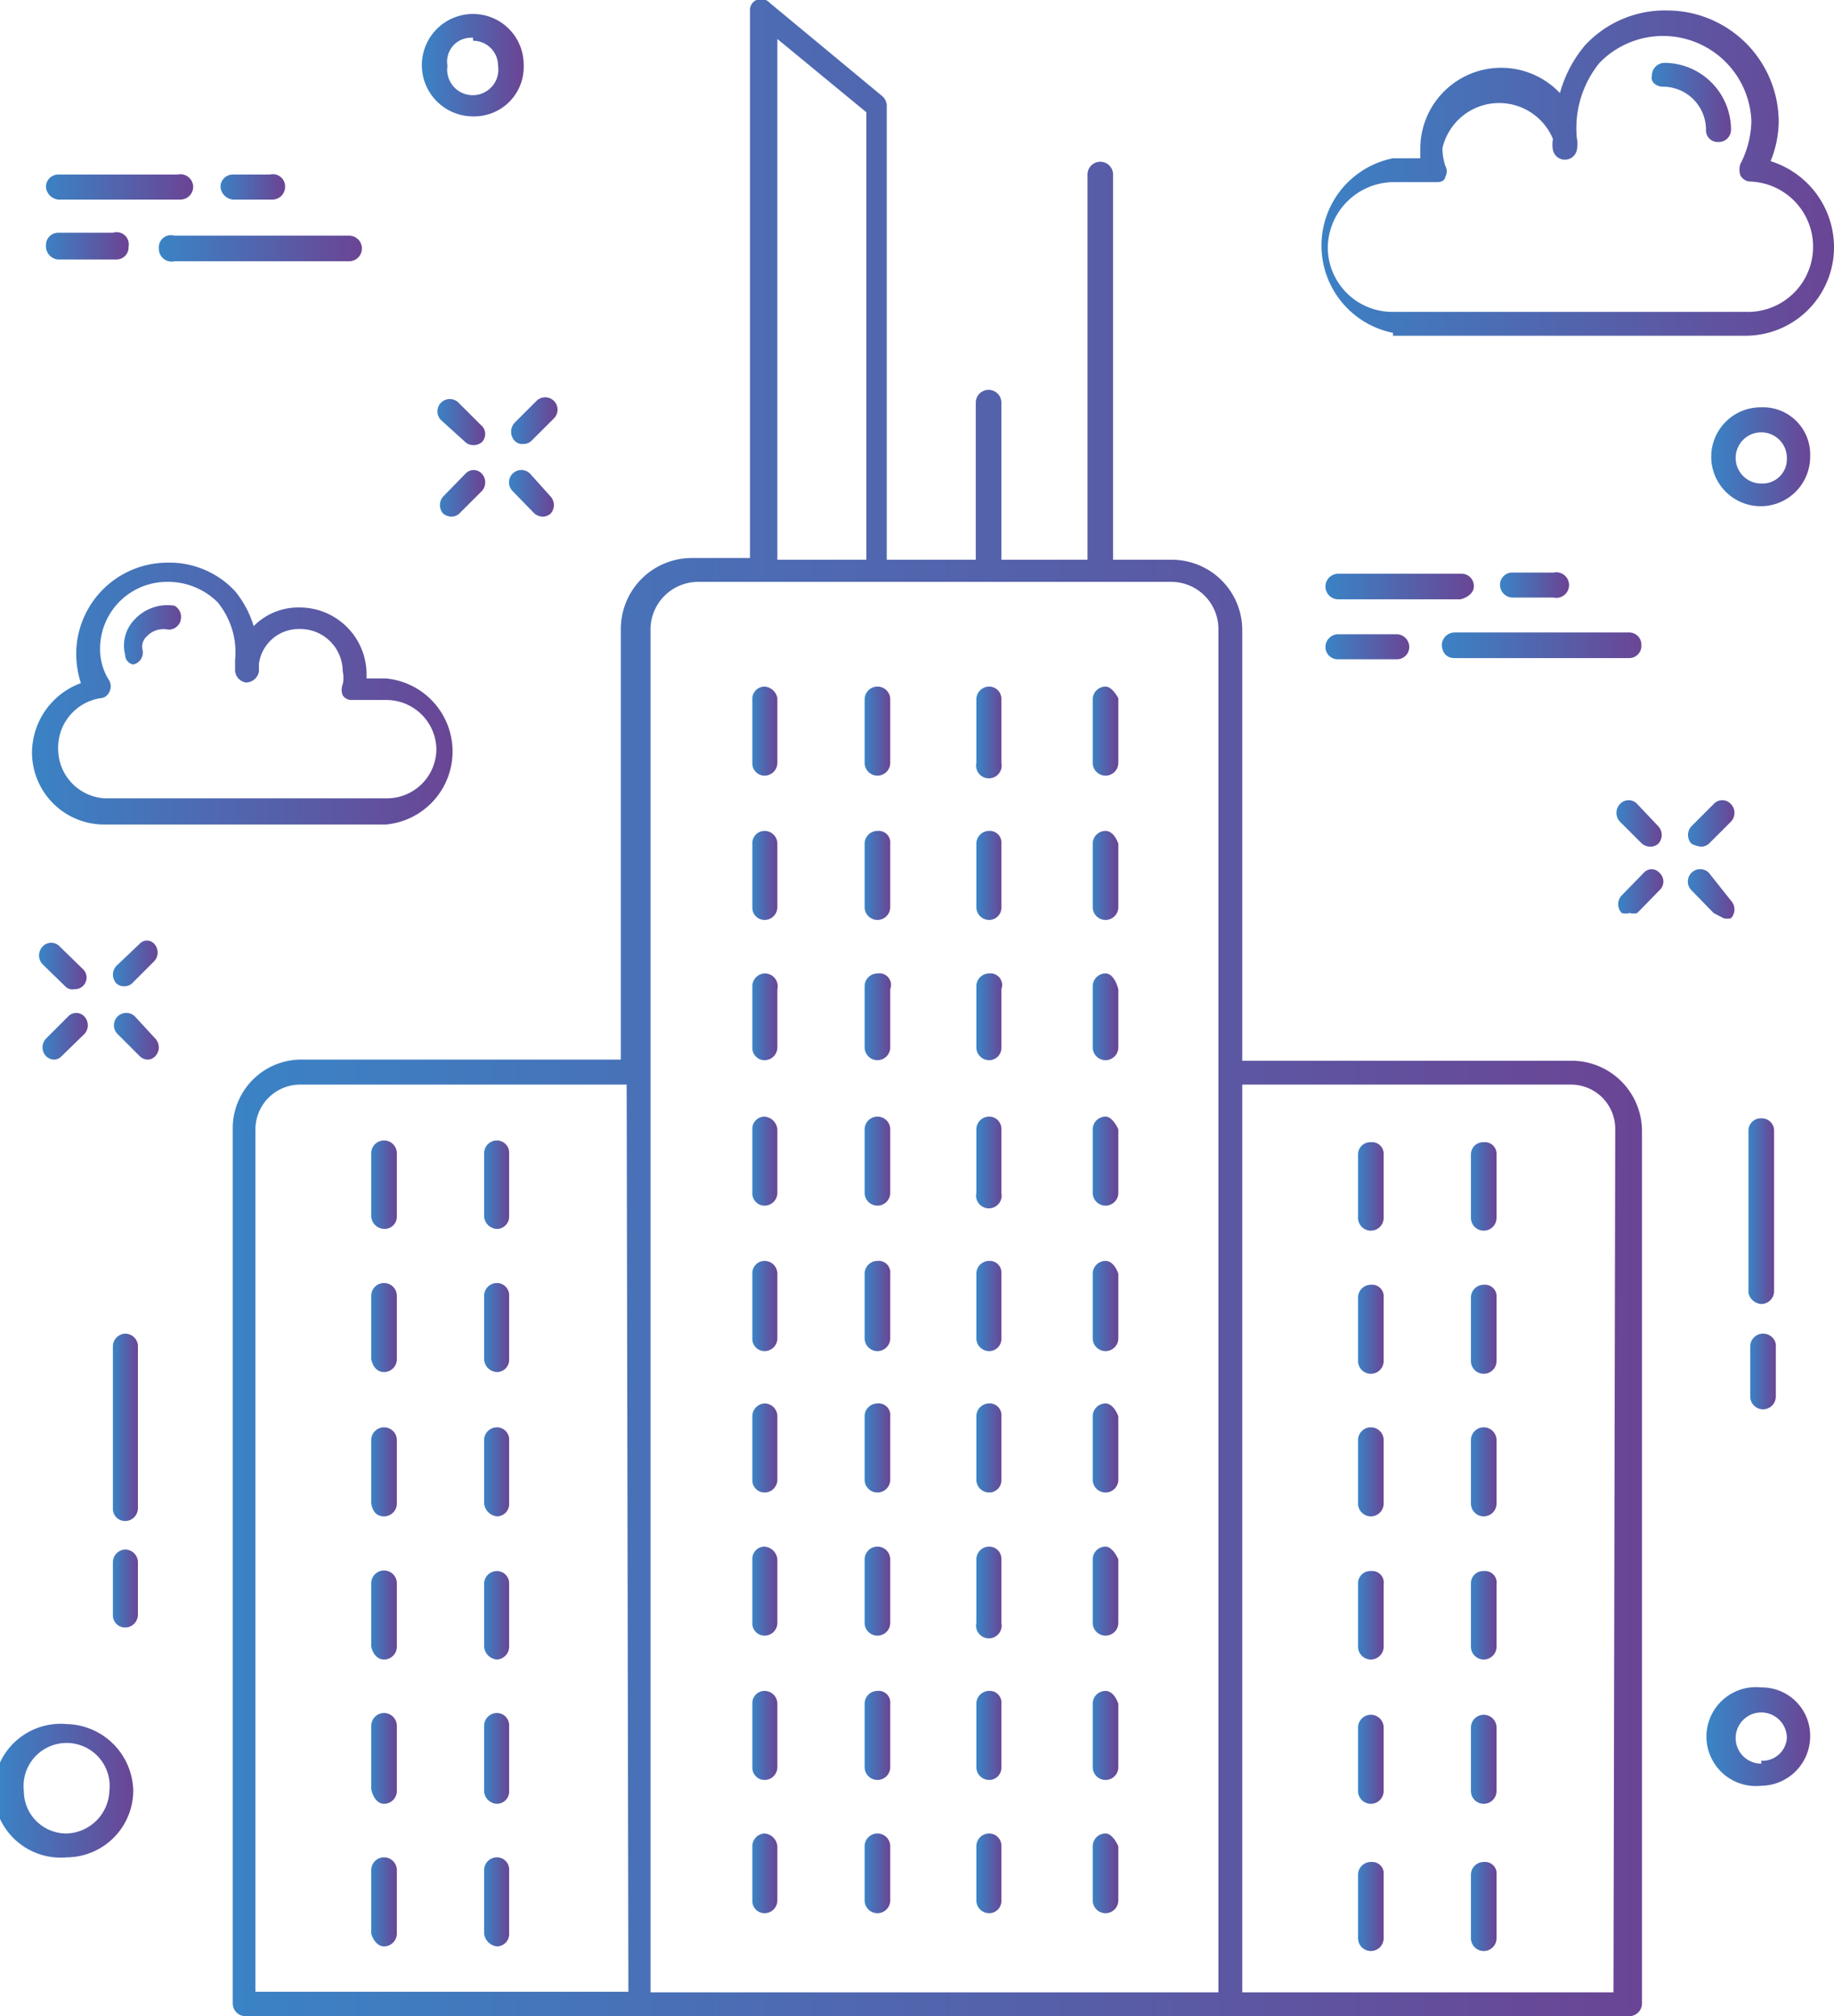 <svg xmlns="http://www.w3.org/2000/svg" xmlns:xlink="http://www.w3.org/1999/xlink" viewBox="0 0 31.52 34.65">
  <defs>
    <style>
      .cls-1 {
        fill: url(#Dégradé_sans_nom_10);
      }

      .cls-2 {
        fill: url(#Dégradé_sans_nom_10-2);
      }

      .cls-3 {
        fill: url(#Dégradé_sans_nom_10-3);
      }

      .cls-4 {
        fill: url(#Dégradé_sans_nom_10-4);
      }

      .cls-5 {
        fill: url(#Dégradé_sans_nom_10-5);
      }

      .cls-6 {
        fill: url(#Dégradé_sans_nom_10-6);
      }

      .cls-7 {
        fill: url(#Dégradé_sans_nom_10-7);
      }

      .cls-8 {
        fill: url(#Dégradé_sans_nom_10-8);
      }

      .cls-9 {
        fill: url(#Dégradé_sans_nom_10-9);
      }

      .cls-10 {
        fill: url(#Dégradé_sans_nom_10-10);
      }

      .cls-11 {
        fill: url(#Dégradé_sans_nom_10-11);
      }

      .cls-12 {
        fill: url(#Dégradé_sans_nom_10-12);
      }

      .cls-13 {
        fill: url(#Dégradé_sans_nom_10-13);
      }

      .cls-14 {
        fill: url(#Dégradé_sans_nom_10-14);
      }

      .cls-15 {
        fill: url(#Dégradé_sans_nom_10-15);
      }

      .cls-16 {
        fill: url(#Dégradé_sans_nom_10-16);
      }

      .cls-17 {
        fill: url(#Dégradé_sans_nom_10-17);
      }

      .cls-18 {
        fill: url(#Dégradé_sans_nom_10-18);
      }

      .cls-19 {
        fill: url(#Dégradé_sans_nom_10-19);
      }

      .cls-20 {
        fill: url(#Dégradé_sans_nom_10-20);
      }

      .cls-21 {
        fill: url(#Dégradé_sans_nom_10-21);
      }

      .cls-22 {
        fill: url(#Dégradé_sans_nom_10-22);
      }

      .cls-23 {
        fill: url(#Dégradé_sans_nom_10-23);
      }

      .cls-24 {
        fill: url(#Dégradé_sans_nom_10-24);
      }

      .cls-25 {
        fill: url(#Dégradé_sans_nom_10-25);
      }

      .cls-26 {
        fill: url(#Dégradé_sans_nom_10-26);
      }

      .cls-27 {
        fill: url(#Dégradé_sans_nom_10-27);
      }

      .cls-28 {
        fill: url(#Dégradé_sans_nom_10-28);
      }

      .cls-29 {
        fill: url(#Dégradé_sans_nom_10-29);
      }

      .cls-30 {
        fill: url(#Dégradé_sans_nom_10-30);
      }

      .cls-31 {
        fill: url(#Dégradé_sans_nom_10-31);
      }

      .cls-32 {
        fill: url(#Dégradé_sans_nom_10-32);
      }

      .cls-33 {
        fill: url(#Dégradé_sans_nom_10-33);
      }

      .cls-34 {
        fill: url(#Dégradé_sans_nom_10-34);
      }

      .cls-35 {
        fill: url(#Dégradé_sans_nom_10-35);
      }

      .cls-36 {
        fill: url(#Dégradé_sans_nom_10-36);
      }

      .cls-37 {
        fill: url(#Dégradé_sans_nom_10-37);
      }

      .cls-38 {
        fill: url(#Dégradé_sans_nom_10-38);
      }

      .cls-39 {
        fill: url(#Dégradé_sans_nom_10-39);
      }

      .cls-40 {
        fill: url(#Dégradé_sans_nom_10-40);
      }

      .cls-41 {
        fill: url(#Dégradé_sans_nom_10-41);
      }

      .cls-42 {
        fill: url(#Dégradé_sans_nom_10-42);
      }

      .cls-43 {
        fill: url(#Dégradé_sans_nom_10-43);
      }

      .cls-44 {
        fill: url(#Dégradé_sans_nom_10-44);
      }

      .cls-45 {
        fill: url(#Dégradé_sans_nom_10-45);
      }

      .cls-46 {
        fill: url(#Dégradé_sans_nom_10-46);
      }

      .cls-47 {
        fill: url(#Dégradé_sans_nom_10-47);
      }

      .cls-48 {
        fill: url(#Dégradé_sans_nom_10-48);
      }

      .cls-49 {
        fill: url(#Dégradé_sans_nom_10-49);
      }

      .cls-50 {
        fill: url(#Dégradé_sans_nom_10-50);
      }

      .cls-51 {
        fill: url(#Dégradé_sans_nom_10-51);
      }

      .cls-52 {
        fill: url(#Dégradé_sans_nom_10-52);
      }

      .cls-53 {
        fill: url(#Dégradé_sans_nom_10-53);
      }

      .cls-54 {
        fill: url(#Dégradé_sans_nom_10-54);
      }

      .cls-55 {
        fill: url(#Dégradé_sans_nom_10-55);
      }

      .cls-56 {
        fill: url(#Dégradé_sans_nom_10-56);
      }

      .cls-57 {
        fill: url(#Dégradé_sans_nom_10-57);
      }

      .cls-58 {
        fill: url(#Dégradé_sans_nom_10-58);
      }

      .cls-59 {
        fill: url(#Dégradé_sans_nom_10-59);
      }

      .cls-60 {
        fill: url(#Dégradé_sans_nom_10-60);
      }

      .cls-61 {
        fill: url(#Dégradé_sans_nom_10-61);
      }

      .cls-62 {
        fill: url(#Dégradé_sans_nom_10-62);
      }

      .cls-63 {
        fill: url(#Dégradé_sans_nom_10-63);
      }

      .cls-64 {
        fill: url(#Dégradé_sans_nom_10-64);
      }

      .cls-65 {
        fill: url(#Dégradé_sans_nom_10-65);
      }

      .cls-66 {
        fill: url(#Dégradé_sans_nom_10-66);
      }

      .cls-67 {
        fill: url(#Dégradé_sans_nom_10-67);
      }

      .cls-68 {
        fill: url(#Dégradé_sans_nom_10-68);
      }

      .cls-69 {
        fill: url(#Dégradé_sans_nom_10-69);
      }

      .cls-70 {
        fill: url(#Dégradé_sans_nom_10-70);
      }

      .cls-71 {
        fill: url(#Dégradé_sans_nom_10-71);
      }

      .cls-72 {
        fill: url(#Dégradé_sans_nom_10-72);
      }

      .cls-73 {
        fill: url(#Dégradé_sans_nom_10-73);
      }

      .cls-74 {
        fill: url(#Dégradé_sans_nom_10-74);
      }

      .cls-75 {
        fill: url(#Dégradé_sans_nom_10-75);
      }

      .cls-76 {
        fill: url(#Dégradé_sans_nom_10-76);
      }

      .cls-77 {
        fill: url(#Dégradé_sans_nom_10-77);
      }

      .cls-78 {
        fill: url(#Dégradé_sans_nom_10-78);
      }

      .cls-79 {
        fill: url(#Dégradé_sans_nom_10-79);
      }

      .cls-80 {
        fill: url(#Dégradé_sans_nom_10-80);
      }

      .cls-81 {
        fill: url(#Dégradé_sans_nom_10-81);
      }

      .cls-82 {
        fill: url(#Dégradé_sans_nom_10-82);
      }

      .cls-83 {
        fill: url(#Dégradé_sans_nom_10-83);
      }

      .cls-84 {
        fill: url(#Dégradé_sans_nom_10-84);
      }

      .cls-85 {
        fill: url(#Dégradé_sans_nom_10-85);
      }

      .cls-86 {
        fill: url(#Dégradé_sans_nom_10-86);
      }

      .cls-87 {
        fill: url(#Dégradé_sans_nom_10-87);
      }

      .cls-88 {
        fill: url(#Dégradé_sans_nom_10-88);
      }

      .cls-89 {
        fill: url(#Dégradé_sans_nom_10-89);
      }

      .cls-90 {
        fill: url(#Dégradé_sans_nom_10-90);
      }

      .cls-91 {
        fill: url(#Dégradé_sans_nom_10-91);
      }

      .cls-92 {
        fill: url(#Dégradé_sans_nom_10-92);
      }

      .cls-93 {
        fill: url(#Dégradé_sans_nom_10-93);
      }
    </style>
    <linearGradient id="Dégradé_sans_nom_10" data-name="Dégradé sans nom 10" x1="30.05" y1="20.81" x2="30.49" y2="20.81" gradientUnits="userSpaceOnUse">
      <stop offset="0" stop-color="#3a83c5"/>
      <stop offset="1" stop-color="#6a4595"/>
    </linearGradient>
    <linearGradient id="Dégradé_sans_nom_10-2" x1="30.08" y1="23.59" x2="30.52" y2="23.59" xlink:href="#Dégradé_sans_nom_10"/>
    <linearGradient id="Dégradé_sans_nom_10-3" x1="1.94" y1="24.53" x2="2.37" y2="24.53" xlink:href="#Dégradé_sans_nom_10"/>
    <linearGradient id="Dégradé_sans_nom_10-4" x1="1.94" y1="27.3" x2="2.37" y2="27.3" xlink:href="#Dégradé_sans_nom_10"/>
    <linearGradient id="Dégradé_sans_nom_10-5" x1="7.52" y1="7.25" x2="8.32" y2="7.25" xlink:href="#Dégradé_sans_nom_10"/>
    <linearGradient id="Dégradé_sans_nom_10-6" x1="8.75" y1="8.48" x2="9.52" y2="8.48" xlink:href="#Dégradé_sans_nom_10"/>
    <linearGradient id="Dégradé_sans_nom_10-7" x1="7.52" y1="8.48" x2="8.3" y2="8.48" xlink:href="#Dégradé_sans_nom_10"/>
    <linearGradient id="Dégradé_sans_nom_10-8" x1="8.77" y1="7.23" x2="9.55" y2="7.23" xlink:href="#Dégradé_sans_nom_10"/>
    <linearGradient id="Dégradé_sans_nom_10-9" x1="27.78" y1="14.15" x2="28.56" y2="14.15" xlink:href="#Dégradé_sans_nom_10"/>
    <linearGradient id="Dégradé_sans_nom_10-10" x1="29.01" y1="15.38" x2="29.81" y2="15.38" xlink:href="#Dégradé_sans_nom_10"/>
    <linearGradient id="Dégradé_sans_nom_10-11" x1="27.81" y1="15.38" x2="28.59" y2="15.38" xlink:href="#Dégradé_sans_nom_10"/>
    <linearGradient id="Dégradé_sans_nom_10-12" x1="29.01" y1="14.15" x2="29.81" y2="14.15" xlink:href="#Dégradé_sans_nom_10"/>
    <linearGradient id="Dégradé_sans_nom_10-13" x1="0.7" y1="16.55" x2="1.5" y2="16.55" xlink:href="#Dégradé_sans_nom_10"/>
    <linearGradient id="Dégradé_sans_nom_10-14" x1="1.96" y1="17.81" x2="2.73" y2="17.81" xlink:href="#Dégradé_sans_nom_10"/>
    <linearGradient id="Dégradé_sans_nom_10-15" x1="0.73" y1="17.81" x2="1.51" y2="17.81" xlink:href="#Dégradé_sans_nom_10"/>
    <linearGradient id="Dégradé_sans_nom_10-16" x1="1.96" y1="16.55" x2="2.73" y2="16.55" xlink:href="#Dégradé_sans_nom_10"/>
    <linearGradient id="Dégradé_sans_nom_10-17" x1="7.28" y1="1.1" x2="8.97" y2="1.1" xlink:href="#Dégradé_sans_nom_10"/>
    <linearGradient id="Dégradé_sans_nom_10-18" x1="29.42" y1="29.8" x2="31.11" y2="29.8" xlink:href="#Dégradé_sans_nom_10"/>
    <linearGradient id="Dégradé_sans_nom_10-19" x1="29.42" y1="7.84" x2="31.12" y2="7.84" xlink:href="#Dégradé_sans_nom_10"/>
    <linearGradient id="Dégradé_sans_nom_10-20" x1="0" y1="30.78" x2="2.29" y2="30.78" xlink:href="#Dégradé_sans_nom_10"/>
    <linearGradient id="Dégradé_sans_nom_10-21" x1="24.76" y1="11.09" x2="28.22" y2="11.09" xlink:href="#Dégradé_sans_nom_10"/>
    <linearGradient id="Dégradé_sans_nom_10-22" x1="22.8" y1="11.12" x2="24.22" y2="11.12" xlink:href="#Dégradé_sans_nom_10"/>
    <linearGradient id="Dégradé_sans_nom_10-23" x1="22.8" y1="10.08" x2="25.33" y2="10.08" xlink:href="#Dégradé_sans_nom_10"/>
    <linearGradient id="Dégradé_sans_nom_10-24" x1="25.8" y1="10.05" x2="26.92" y2="10.05" xlink:href="#Dégradé_sans_nom_10"/>
    <linearGradient id="Dégradé_sans_nom_10-25" x1="2.73" y1="4.27" x2="6.16" y2="4.27" xlink:href="#Dégradé_sans_nom_10"/>
    <linearGradient id="Dégradé_sans_nom_10-26" x1="0.74" y1="4.24" x2="2.15" y2="4.24" xlink:href="#Dégradé_sans_nom_10"/>
    <linearGradient id="Dégradé_sans_nom_10-27" x1="0.74" y1="3.21" x2="3.27" y2="3.21" xlink:href="#Dégradé_sans_nom_10"/>
    <linearGradient id="Dégradé_sans_nom_10-28" x1="3.74" y1="3.21" x2="4.85" y2="3.21" xlink:href="#Dégradé_sans_nom_10"/>
    <linearGradient id="Dégradé_sans_nom_10-29" x1="0.55" y1="11.92" x2="7.88" y2="11.92" xlink:href="#Dégradé_sans_nom_10"/>
    <linearGradient id="Dégradé_sans_nom_10-30" x1="2.08" y1="10.91" x2="3.14" y2="10.91" xlink:href="#Dégradé_sans_nom_10"/>
    <linearGradient id="Dégradé_sans_nom_10-31" x1="22.42" y1="2.98" x2="31.52" y2="2.98" xlink:href="#Dégradé_sans_nom_10"/>
    <linearGradient id="Dégradé_sans_nom_10-32" x1="28.38" y1="1.76" x2="29.75" y2="1.76" xlink:href="#Dégradé_sans_nom_10"/>
    <linearGradient id="Dégradé_sans_nom_10-33" x1="12.93" y1="19.95" x2="13.36" y2="19.95" xlink:href="#Dégradé_sans_nom_10"/>
    <linearGradient id="Dégradé_sans_nom_10-34" x1="12.93" y1="22.43" x2="13.36" y2="22.43" xlink:href="#Dégradé_sans_nom_10"/>
    <linearGradient id="Dégradé_sans_nom_10-35" x1="12.93" y1="15.04" x2="13.36" y2="15.04" xlink:href="#Dégradé_sans_nom_10"/>
    <linearGradient id="Dégradé_sans_nom_10-36" x1="12.93" y1="24.89" x2="13.36" y2="24.89" xlink:href="#Dégradé_sans_nom_10"/>
    <linearGradient id="Dégradé_sans_nom_10-37" x1="12.93" y1="17.5" x2="13.36" y2="17.5" xlink:href="#Dégradé_sans_nom_10"/>
    <linearGradient id="Dégradé_sans_nom_10-38" x1="12.93" y1="27.34" x2="13.36" y2="27.34" xlink:href="#Dégradé_sans_nom_10"/>
    <linearGradient id="Dégradé_sans_nom_10-39" x1="12.93" y1="12.56" x2="13.36" y2="12.56" xlink:href="#Dégradé_sans_nom_10"/>
    <linearGradient id="Dégradé_sans_nom_10-40" x1="12.93" y1="32.2" x2="13.36" y2="32.2" xlink:href="#Dégradé_sans_nom_10"/>
    <linearGradient id="Dégradé_sans_nom_10-41" x1="12.93" y1="29.82" x2="13.36" y2="29.82" xlink:href="#Dégradé_sans_nom_10"/>
    <linearGradient id="Dégradé_sans_nom_10-42" x1="14.86" y1="12.56" x2="15.3" y2="12.56" xlink:href="#Dégradé_sans_nom_10"/>
    <linearGradient id="Dégradé_sans_nom_10-43" x1="14.86" y1="17.5" x2="15.3" y2="17.5" xlink:href="#Dégradé_sans_nom_10"/>
    <linearGradient id="Dégradé_sans_nom_10-44" x1="14.86" y1="19.95" x2="15.3" y2="19.95" xlink:href="#Dégradé_sans_nom_10"/>
    <linearGradient id="Dégradé_sans_nom_10-45" x1="14.86" y1="15.04" x2="15.3" y2="15.04" xlink:href="#Dégradé_sans_nom_10"/>
    <linearGradient id="Dégradé_sans_nom_10-46" x1="14.86" y1="32.2" x2="15.3" y2="32.2" xlink:href="#Dégradé_sans_nom_10"/>
    <linearGradient id="Dégradé_sans_nom_10-47" x1="14.86" y1="22.43" x2="15.3" y2="22.43" xlink:href="#Dégradé_sans_nom_10"/>
    <linearGradient id="Dégradé_sans_nom_10-48" x1="14.86" y1="29.82" x2="15.3" y2="29.82" xlink:href="#Dégradé_sans_nom_10"/>
    <linearGradient id="Dégradé_sans_nom_10-49" x1="14.86" y1="24.89" x2="15.3" y2="24.89" xlink:href="#Dégradé_sans_nom_10"/>
    <linearGradient id="Dégradé_sans_nom_10-50" x1="14.86" y1="27.34" x2="15.3" y2="27.34" xlink:href="#Dégradé_sans_nom_10"/>
    <linearGradient id="Dégradé_sans_nom_10-51" x1="16.8" y1="17.5" x2="17.23" y2="17.5" xlink:href="#Dégradé_sans_nom_10"/>
    <linearGradient id="Dégradé_sans_nom_10-52" x1="16.8" y1="22.43" x2="17.23" y2="22.43" xlink:href="#Dégradé_sans_nom_10"/>
    <linearGradient id="Dégradé_sans_nom_10-53" x1="16.8" y1="19.95" x2="17.23" y2="19.95" xlink:href="#Dégradé_sans_nom_10"/>
    <linearGradient id="Dégradé_sans_nom_10-54" x1="16.8" y1="24.89" x2="17.23" y2="24.89" xlink:href="#Dégradé_sans_nom_10"/>
    <linearGradient id="Dégradé_sans_nom_10-55" x1="16.8" y1="15.04" x2="17.23" y2="15.04" xlink:href="#Dégradé_sans_nom_10"/>
    <linearGradient id="Dégradé_sans_nom_10-56" x1="16.8" y1="12.56" x2="17.23" y2="12.56" xlink:href="#Dégradé_sans_nom_10"/>
    <linearGradient id="Dégradé_sans_nom_10-57" x1="16.8" y1="27.34" x2="17.23" y2="27.34" xlink:href="#Dégradé_sans_nom_10"/>
    <linearGradient id="Dégradé_sans_nom_10-58" x1="16.8" y1="32.2" x2="17.23" y2="32.2" xlink:href="#Dégradé_sans_nom_10"/>
    <linearGradient id="Dégradé_sans_nom_10-59" x1="16.8" y1="29.82" x2="17.23" y2="29.82" xlink:href="#Dégradé_sans_nom_10"/>
    <linearGradient id="Dégradé_sans_nom_10-60" x1="18.76" y1="24.89" x2="19.2" y2="24.89" xlink:href="#Dégradé_sans_nom_10"/>
    <linearGradient id="Dégradé_sans_nom_10-61" x1="18.76" y1="22.43" x2="19.2" y2="22.43" xlink:href="#Dégradé_sans_nom_10"/>
    <linearGradient id="Dégradé_sans_nom_10-62" x1="18.76" y1="27.34" x2="19.2" y2="27.34" xlink:href="#Dégradé_sans_nom_10"/>
    <linearGradient id="Dégradé_sans_nom_10-63" x1="18.76" y1="15.04" x2="19.2" y2="15.04" xlink:href="#Dégradé_sans_nom_10"/>
    <linearGradient id="Dégradé_sans_nom_10-64" x1="18.76" y1="29.82" x2="19.2" y2="29.82" xlink:href="#Dégradé_sans_nom_10"/>
    <linearGradient id="Dégradé_sans_nom_10-65" x1="18.76" y1="12.56" x2="19.2" y2="12.56" xlink:href="#Dégradé_sans_nom_10"/>
    <linearGradient id="Dégradé_sans_nom_10-66" x1="18.76" y1="17.5" x2="19.2" y2="17.5" xlink:href="#Dégradé_sans_nom_10"/>
    <linearGradient id="Dégradé_sans_nom_10-67" x1="18.76" y1="32.2" x2="19.2" y2="32.2" xlink:href="#Dégradé_sans_nom_10"/>
    <linearGradient id="Dégradé_sans_nom_10-68" x1="18.76" y1="19.95" x2="19.2" y2="19.95" xlink:href="#Dégradé_sans_nom_10"/>
    <linearGradient id="Dégradé_sans_nom_10-69" x1="23.34" y1="20.39" x2="23.78" y2="20.39" xlink:href="#Dégradé_sans_nom_10"/>
    <linearGradient id="Dégradé_sans_nom_10-70" x1="23.34" y1="30.23" x2="23.78" y2="30.23" xlink:href="#Dégradé_sans_nom_10"/>
    <linearGradient id="Dégradé_sans_nom_10-71" x1="23.34" y1="32.71" x2="23.78" y2="32.71" xlink:href="#Dégradé_sans_nom_10"/>
    <linearGradient id="Dégradé_sans_nom_10-72" x1="23.34" y1="27.78" x2="23.78" y2="27.78" xlink:href="#Dégradé_sans_nom_10"/>
    <linearGradient id="Dégradé_sans_nom_10-73" x1="23.34" y1="25.3" x2="23.78" y2="25.3" xlink:href="#Dégradé_sans_nom_10"/>
    <linearGradient id="Dégradé_sans_nom_10-74" x1="23.34" y1="22.84" x2="23.78" y2="22.84" xlink:href="#Dégradé_sans_nom_10"/>
    <linearGradient id="Dégradé_sans_nom_10-75" x1="25.28" y1="27.78" x2="25.72" y2="27.78" xlink:href="#Dégradé_sans_nom_10"/>
    <linearGradient id="Dégradé_sans_nom_10-76" x1="25.28" y1="25.3" x2="25.72" y2="25.3" xlink:href="#Dégradé_sans_nom_10"/>
    <linearGradient id="Dégradé_sans_nom_10-77" x1="25.28" y1="32.71" x2="25.72" y2="32.71" xlink:href="#Dégradé_sans_nom_10"/>
    <linearGradient id="Dégradé_sans_nom_10-78" x1="25.28" y1="22.84" x2="25.72" y2="22.84" xlink:href="#Dégradé_sans_nom_10"/>
    <linearGradient id="Dégradé_sans_nom_10-79" x1="25.28" y1="20.39" x2="25.72" y2="20.39" xlink:href="#Dégradé_sans_nom_10"/>
    <linearGradient id="Dégradé_sans_nom_10-80" x1="25.28" y1="30.23" x2="25.72" y2="30.23" xlink:href="#Dégradé_sans_nom_10"/>
    <linearGradient id="Dégradé_sans_nom_10-81" x1="6.38" y1="32.69" x2="6.82" y2="32.69" xlink:href="#Dégradé_sans_nom_10"/>
    <linearGradient id="Dégradé_sans_nom_10-82" x1="6.38" y1="30.21" x2="6.82" y2="30.21" xlink:href="#Dégradé_sans_nom_10"/>
    <linearGradient id="Dégradé_sans_nom_10-83" x1="6.38" y1="20.36" x2="6.82" y2="20.36" xlink:href="#Dégradé_sans_nom_10"/>
    <linearGradient id="Dégradé_sans_nom_10-84" x1="6.38" y1="22.82" x2="6.82" y2="22.82" xlink:href="#Dégradé_sans_nom_10"/>
    <linearGradient id="Dégradé_sans_nom_10-85" x1="6.38" y1="27.75" x2="6.82" y2="27.75" xlink:href="#Dégradé_sans_nom_10"/>
    <linearGradient id="Dégradé_sans_nom_10-86" x1="6.38" y1="25.3" x2="6.82" y2="25.3" xlink:href="#Dégradé_sans_nom_10"/>
    <linearGradient id="Dégradé_sans_nom_10-87" x1="8.32" y1="32.69" x2="8.75" y2="32.69" xlink:href="#Dégradé_sans_nom_10"/>
    <linearGradient id="Dégradé_sans_nom_10-88" x1="8.32" y1="27.75" x2="8.75" y2="27.75" xlink:href="#Dégradé_sans_nom_10"/>
    <linearGradient id="Dégradé_sans_nom_10-89" x1="8.32" y1="30.21" x2="8.75" y2="30.21" xlink:href="#Dégradé_sans_nom_10"/>
    <linearGradient id="Dégradé_sans_nom_10-90" x1="8.32" y1="25.3" x2="8.75" y2="25.3" xlink:href="#Dégradé_sans_nom_10"/>
    <linearGradient id="Dégradé_sans_nom_10-91" x1="8.32" y1="22.82" x2="8.75" y2="22.82" xlink:href="#Dégradé_sans_nom_10"/>
    <linearGradient id="Dégradé_sans_nom_10-92" x1="8.32" y1="20.36" x2="8.75" y2="20.36" xlink:href="#Dégradé_sans_nom_10"/>
    <linearGradient id="Dégradé_sans_nom_10-93" x1="3.98" y1="17.33" x2="28.17" y2="17.33" xlink:href="#Dégradé_sans_nom_10"/>
  </defs>
  <title>icon_immobilier</title>
  <g id="Calque_2" data-name="Calque 2">
    <g id="Calque_1-2" data-name="Calque 1">
      <g>
        <path class="cls-1" d="M30.27,19.22a.21.21,0,0,0-.22.21v2.79a.24.24,0,0,0,.22.19.22.22,0,0,0,.22-.22V19.43A.21.21,0,0,0,30.27,19.22Z"/>
        <path class="cls-2" d="M30.3,22.92a.22.22,0,0,0-.22.22V24a.22.22,0,0,0,.44,0v-.9A.22.22,0,0,0,30.3,22.92Z"/>
        <path class="cls-3" d="M2.15,22.92a.22.22,0,0,0-.21.22v2.78a.21.21,0,0,0,.21.22.22.22,0,0,0,.22-.22v-2.8A.22.22,0,0,0,2.15,22.92Z"/>
        <path class="cls-4" d="M2.15,26.63a.22.22,0,0,0-.21.22v.9a.21.21,0,0,0,.21.22.22.22,0,0,0,.22-.22v-.9A.22.22,0,0,0,2.15,26.63Z"/>
        <path class="cls-5" d="M8.26,7.3l-.38-.38a.21.21,0,0,0-.3.3L8,7.6a.2.2,0,0,0,.14.05.22.22,0,0,0,.14-.05A.2.2,0,0,0,8.26,7.3Z"/>
        <path class="cls-6" d="M9.11,8.14a.21.21,0,0,0-.3.3l.38.39a.26.26,0,0,0,.14.05.22.22,0,0,0,.13-.05.22.22,0,0,0,0-.3Z"/>
        <path class="cls-7" d="M8,8.14l-.38.39a.22.22,0,0,0,0,.3.26.26,0,0,0,.14.05.22.22,0,0,0,.13-.05l.39-.39a.22.22,0,0,0,0-.3A.19.19,0,0,0,8,8.14Z"/>
        <path class="cls-8" d="M8.84,7.57A.18.18,0,0,0,9,7.63a.2.2,0,0,0,.14-.06l.38-.38a.21.21,0,0,0-.3-.3l-.38.38A.23.23,0,0,0,8.84,7.57Z"/>
        <path class="cls-9" d="M28.22,14.5a.22.22,0,0,0,.14.05.2.2,0,0,0,.14-.05.22.22,0,0,0,0-.3l-.36-.38a.2.2,0,0,0-.3,0,.22.22,0,0,0,0,.3Z"/>
        <path class="cls-10" d="M29.62,15.78a.25.25,0,0,0,.13,0,.22.22,0,0,0,0-.3L29.37,15a.21.21,0,1,0-.3.3l.38.39Z"/>
        <path class="cls-11" d="M28.25,15l-.38.39a.22.22,0,0,0,0,.3.26.26,0,0,0,.14,0,.22.22,0,0,0,.13,0l.38-.39a.2.2,0,0,0,0-.3A.18.18,0,0,0,28.25,15Z"/>
        <path class="cls-12" d="M29.23,14.55a.2.2,0,0,0,.14-.05l.38-.38a.22.22,0,0,0,0-.3.2.2,0,0,0-.3,0l-.38.38a.22.22,0,0,0,0,.3A.47.47,0,0,0,29.23,14.55Z"/>
        <path class="cls-13" d="M1.28,17a.2.2,0,0,0,.14-.05.2.2,0,0,0,0-.3l-.39-.38a.2.2,0,0,0-.3,0,.22.22,0,0,0,0,.3l.39.38A.17.17,0,0,0,1.28,17Z"/>
        <path class="cls-14" d="M2.32,17.47a.21.21,0,1,0-.3.3l.38.38a.2.2,0,0,0,.14.06.18.18,0,0,0,.13-.06.22.22,0,0,0,0-.3Z"/>
        <path class="cls-15" d="M.93,18.21a.18.18,0,0,0,.13-.06l.39-.38a.22.22,0,0,0,0-.3.19.19,0,0,0-.28,0l-.38.38a.22.22,0,0,0,0,.3A.2.2,0,0,0,.93,18.21Z"/>
        <path class="cls-16" d="M2.4,16.22,2,16.6a.22.22,0,0,0,0,.3.19.19,0,0,0,.13.05.2.2,0,0,0,.14-.05l.38-.38a.22.22,0,0,0,0-.3A.17.17,0,0,0,2.4,16.22Z"/>
        <path class="cls-17" d="M8.13,2A.85.85,0,0,0,9,1.11.87.87,0,0,0,8.13.24.86.86,0,0,0,8.13,2Zm0-1.3a.43.43,0,0,1,.43.43.44.44,0,1,1-.87,0A.41.41,0,0,1,8.13.65Z"/>
        <path class="cls-18" d="M30.27,29a.85.85,0,1,0,0,1.69.85.85,0,0,0,.84-.84A.83.83,0,0,0,30.27,29Zm0,1.31a.44.44,0,1,1,.44-.44A.42.42,0,0,1,30.27,30.26Z"/>
        <path class="cls-19" d="M30.27,7a.85.85,0,1,0,.84.84A.81.81,0,0,0,30.27,7Zm0,1.31a.44.44,0,1,1,.44-.44A.42.42,0,0,1,30.27,8.31Z"/>
        <path class="cls-20" d="M1.15,29.63a1.15,1.15,0,1,0,0,2.29,1.15,1.15,0,0,0,1.14-1.14A1.17,1.17,0,0,0,1.15,29.63Zm0,1.88a.73.73,0,0,1-.74-.73.74.74,0,1,1,1.47,0A.76.76,0,0,1,1.15,31.51Z"/>
        <path class="cls-21" d="M25,11.31h3a.21.21,0,0,0,.21-.22.21.21,0,0,0-.21-.22H25a.22.22,0,0,0-.22.22C24.79,11.23,24.87,11.31,25,11.31Z"/>
        <path class="cls-22" d="M23,10.9a.22.22,0,0,0-.22.22.21.21,0,0,0,.22.21h1a.21.21,0,0,0,.22-.21A.22.22,0,0,0,24,10.9Z"/>
        <path class="cls-23" d="M25.33,10.08a.21.21,0,0,0-.21-.22H23a.22.22,0,0,0,0,.44h2.1C25.22,10.27,25.33,10.19,25.33,10.08Z"/>
        <path class="cls-24" d="M26.7,10.27a.22.22,0,1,0,0-.43H26a.21.21,0,0,0-.22.21.22.22,0,0,0,.22.22Z"/>
        <path class="cls-25" d="M2.73,4.27A.22.22,0,0,0,3,4.49h3a.22.22,0,0,0,0-.44h-3A.21.21,0,0,0,2.73,4.27Z"/>
        <path class="cls-26" d="M1,4.46h1a.21.21,0,0,0,.21-.22A.21.21,0,0,0,1.94,4H1a.21.21,0,0,0-.21.21A.23.23,0,0,0,1,4.46Z"/>
        <path class="cls-27" d="M1,3.43h2.1a.22.22,0,0,0,.22-.22A.22.22,0,0,0,3.05,3H1a.21.21,0,0,0-.21.22A.24.24,0,0,0,1,3.43Z"/>
        <path class="cls-28" d="M4,3.43h.69a.22.22,0,0,0,.21-.22A.21.21,0,0,0,4.64,3H4a.21.21,0,0,0-.21.22A.24.24,0,0,0,4,3.43Z"/>
        <path class="cls-29" d="M1.8,14.17H6.63a1.26,1.26,0,0,0,0-2.51H6.3v-.08a1.15,1.15,0,0,0-1.15-1.14,1.08,1.08,0,0,0-.79.32,1.75,1.75,0,0,0-.32-.6,1.54,1.54,0,0,0-1.18-.49,1.57,1.57,0,0,0-1.55,1.56,1.65,1.65,0,0,0,.08.51,1.28,1.28,0,0,0-.84,1.2A1.24,1.24,0,0,0,1.8,14.17ZM1.72,12a.18.18,0,0,0,.16-.11.21.21,0,0,0,0-.19,1,1,0,0,1-.16-.57A1.15,1.15,0,0,1,2.86,10a1.21,1.21,0,0,1,.88.35,1.36,1.36,0,0,1,.3,1v.17a.22.22,0,0,0,.19.21.23.23,0,0,0,.22-.19v-.13a.69.69,0,0,1,.7-.6.73.73,0,0,1,.74.73.49.49,0,0,1,0,.22.25.25,0,0,0,0,.19.18.18,0,0,0,.16.08h.6a.86.86,0,0,1,.85.85.85.85,0,0,1-.85.84H1.8A.85.85,0,0,1,1,12.89.86.86,0,0,1,1.72,12Z"/>
        <path class="cls-30" d="M2.29,11.42h0a.21.21,0,0,0,.16-.25.24.24,0,0,1,.08-.24.39.39,0,0,1,.36-.11.21.21,0,0,0,.22-.19A.22.22,0,0,0,3,10.41a.77.77,0,0,0-.69.24.64.64,0,0,0-.16.6A.17.17,0,0,0,2.29,11.42Z"/>
        <path class="cls-31" d="M23.94,5.77H30a1.52,1.52,0,0,0,1.52-1.53,1.55,1.55,0,0,0-1.09-1.47,1.84,1.84,0,0,0,.14-.68A1.92,1.92,0,0,0,28.66.18a1.87,1.87,0,0,0-1.42.6,2.15,2.15,0,0,0-.43.82,1.39,1.39,0,0,0-2.4.95v.17h-.47a1.53,1.53,0,0,0,0,3Zm0-2.64h.74c.05,0,.14,0,.16-.09a.2.2,0,0,0,0-.19,1,1,0,0,1-.05-.3,1,1,0,0,1,1.9-.16.49.49,0,0,0,0,.19.21.21,0,0,0,.41,0,.51.51,0,0,0,0-.21,1.78,1.78,0,0,1,.39-1.29,1.52,1.52,0,0,1,2.61,1,1.66,1.66,0,0,1-.19.74.31.31,0,0,0,0,.19.2.2,0,0,0,.17.11A1.12,1.12,0,0,1,30,5.36H23.94a1.11,1.11,0,0,1-1.12-1.12A1.14,1.14,0,0,1,23.94,3.13Z"/>
        <path class="cls-32" d="M28.58,1.49a.74.74,0,0,1,.74.74.2.2,0,0,0,.21.21.21.21,0,0,0,.22-.21,1.15,1.15,0,0,0-1.14-1.15.22.22,0,0,0-.22.22C28.36,1.41,28.47,1.49,28.58,1.49Z"/>
        <path class="cls-33" d="M13.14,19.19a.21.21,0,0,0-.21.22V20.5a.21.21,0,0,0,.21.22.22.22,0,0,0,.22-.22V19.41A.24.24,0,0,0,13.14,19.19Z"/>
        <path class="cls-34" d="M13.14,21.67a.21.21,0,0,0-.21.22V23a.21.21,0,0,0,.21.22.22.22,0,0,0,.22-.22V21.89A.22.22,0,0,0,13.14,21.67Z"/>
        <path class="cls-35" d="M13.14,14.28a.21.21,0,0,0-.21.22v1.09a.21.21,0,0,0,.21.22.22.22,0,0,0,.22-.22V14.5A.22.22,0,0,0,13.14,14.28Z"/>
        <path class="cls-36" d="M13.14,24.12a.22.22,0,0,0-.21.22v1.09a.21.21,0,0,0,.21.22.22.22,0,0,0,.22-.22V24.34A.22.22,0,0,0,13.14,24.12Z"/>
        <path class="cls-37" d="M13.14,16.73a.22.22,0,0,0-.21.22V18a.21.21,0,0,0,.21.22.22.22,0,0,0,.22-.22V17A.22.22,0,0,0,13.14,16.73Z"/>
        <path class="cls-38" d="M13.14,26.58a.21.21,0,0,0-.21.22v1.09a.21.21,0,0,0,.21.22.22.22,0,0,0,.22-.22V26.8A.24.24,0,0,0,13.14,26.58Z"/>
        <path class="cls-39" d="M13.14,11.8a.21.21,0,0,0-.21.22v1.09a.21.21,0,0,0,.21.22.22.22,0,0,0,.22-.22V12A.24.24,0,0,0,13.14,11.8Z"/>
        <path class="cls-40" d="M13.14,31.51a.22.22,0,0,0-.21.22v.93a.21.21,0,0,0,.21.22.22.22,0,0,0,.22-.22v-.93A.24.24,0,0,0,13.14,31.51Z"/>
        <path class="cls-41" d="M13.14,29.06a.21.21,0,0,0-.21.22v1.09a.21.21,0,0,0,.21.22.22.22,0,0,0,.22-.22V29.28A.22.22,0,0,0,13.14,29.06Z"/>
        <path class="cls-42" d="M15.08,11.8a.22.22,0,0,0-.22.22v1.09a.22.22,0,0,0,.22.22.22.22,0,0,0,.22-.22V12A.22.22,0,0,0,15.08,11.8Z"/>
        <path class="cls-43" d="M15.08,16.73a.22.22,0,0,0-.22.22V18a.22.22,0,0,0,.44,0V17A.2.2,0,0,0,15.08,16.73Z"/>
        <path class="cls-44" d="M15.08,19.19a.22.22,0,0,0-.22.22V20.5a.22.22,0,0,0,.22.22.22.22,0,0,0,.22-.22V19.41A.22.22,0,0,0,15.08,19.19Z"/>
        <path class="cls-45" d="M15.08,14.28a.22.22,0,0,0-.22.22v1.09a.22.22,0,0,0,.44,0V14.5A.2.2,0,0,0,15.08,14.28Z"/>
        <path class="cls-46" d="M15.08,31.51a.22.22,0,0,0-.22.22v.93a.22.22,0,0,0,.44,0v-.93A.22.22,0,0,0,15.08,31.51Z"/>
        <path class="cls-47" d="M15.08,21.67a.22.22,0,0,0-.22.22V23a.22.22,0,0,0,.44,0V21.89A.2.2,0,0,0,15.08,21.67Z"/>
        <path class="cls-48" d="M15.08,29.06a.22.22,0,0,0-.22.22v1.09a.22.22,0,0,0,.44,0V29.28A.2.2,0,0,0,15.08,29.06Z"/>
        <path class="cls-49" d="M15.08,24.12a.22.22,0,0,0-.22.22v1.09a.22.22,0,0,0,.44,0V24.34A.2.2,0,0,0,15.08,24.12Z"/>
        <path class="cls-50" d="M15.08,26.58a.22.22,0,0,0-.22.22v1.09a.22.22,0,0,0,.22.22.22.22,0,0,0,.22-.22V26.8A.22.22,0,0,0,15.08,26.58Z"/>
        <path class="cls-51" d="M17,16.73a.22.22,0,0,0-.22.22V18a.22.22,0,0,0,.22.22.21.21,0,0,0,.21-.22V17A.2.2,0,0,0,17,16.73Z"/>
        <path class="cls-52" d="M17,21.67a.22.22,0,0,0-.22.22V23a.22.22,0,0,0,.22.22.21.21,0,0,0,.21-.22V21.89A.2.2,0,0,0,17,21.67Z"/>
        <path class="cls-53" d="M17,19.19a.22.22,0,0,0-.22.22V20.5a.22.22,0,1,0,.43,0V19.41A.21.21,0,0,0,17,19.19Z"/>
        <path class="cls-54" d="M17,24.12a.22.22,0,0,0-.22.22v1.09a.22.22,0,0,0,.22.22.21.21,0,0,0,.21-.22V24.34A.2.2,0,0,0,17,24.12Z"/>
        <path class="cls-55" d="M17,14.28a.22.22,0,0,0-.22.22v1.09a.22.22,0,0,0,.22.22.21.21,0,0,0,.21-.22V14.5A.2.2,0,0,0,17,14.28Z"/>
        <path class="cls-56" d="M17,11.8a.22.22,0,0,0-.22.22v1.09a.22.22,0,1,0,.43,0V12A.21.21,0,0,0,17,11.8Z"/>
        <path class="cls-57" d="M17,26.58a.22.22,0,0,0-.22.22v1.09a.22.22,0,1,0,.43,0V26.8A.21.21,0,0,0,17,26.58Z"/>
        <path class="cls-58" d="M17,31.51a.22.22,0,0,0-.22.22v.93a.22.22,0,0,0,.22.22.21.21,0,0,0,.21-.22v-.93A.21.21,0,0,0,17,31.51Z"/>
        <path class="cls-59" d="M17,29.06a.22.22,0,0,0-.22.22v1.09a.22.22,0,0,0,.22.22.21.21,0,0,0,.21-.22V29.28A.2.2,0,0,0,17,29.06Z"/>
        <path class="cls-60" d="M19,24.12a.22.22,0,0,0-.22.22v1.09a.22.22,0,0,0,.44,0V24.34C19.17,24.21,19.09,24.12,19,24.12Z"/>
        <path class="cls-61" d="M19,21.67a.22.22,0,0,0-.22.22V23a.22.22,0,0,0,.44,0V21.89C19.17,21.75,19.09,21.67,19,21.67Z"/>
        <path class="cls-62" d="M19,26.58a.22.22,0,0,0-.22.22v1.09a.22.22,0,0,0,.22.22.22.22,0,0,0,.22-.22V26.8C19.17,26.69,19.09,26.58,19,26.58Z"/>
        <path class="cls-63" d="M19,14.28a.22.22,0,0,0-.22.22v1.09a.22.22,0,0,0,.44,0V14.5C19.17,14.36,19.09,14.28,19,14.28Z"/>
        <path class="cls-64" d="M19,29.06a.22.22,0,0,0-.22.22v1.09a.22.22,0,0,0,.44,0V29.28C19.17,29.14,19.09,29.06,19,29.06Z"/>
        <path class="cls-65" d="M19,11.8a.22.22,0,0,0-.22.22v1.09a.22.22,0,0,0,.22.22.22.22,0,0,0,.22-.22V12C19.17,11.91,19.09,11.8,19,11.8Z"/>
        <path class="cls-66" d="M19,16.73a.22.22,0,0,0-.22.22V18a.22.22,0,0,0,.44,0V17C19.17,16.82,19.09,16.73,19,16.73Z"/>
        <path class="cls-67" d="M19,31.51a.22.22,0,0,0-.22.22v.93a.22.22,0,1,0,.44,0v-.93C19.17,31.62,19.09,31.51,19,31.51Z"/>
        <path class="cls-68" d="M19,19.19a.22.22,0,0,0-.22.22V20.5a.22.22,0,0,0,.22.22.22.22,0,0,0,.22-.22V19.41C19.17,19.3,19.09,19.19,19,19.19Z"/>
        <path class="cls-69" d="M23.56,19.63a.21.21,0,0,0-.22.21v1.09a.22.22,0,0,0,.44,0V19.84A.2.2,0,0,0,23.56,19.63Z"/>
        <path class="cls-70" d="M23.56,29.47a.22.22,0,0,0-.22.22v1.09a.22.22,0,0,0,.22.22.22.22,0,0,0,.22-.22V29.69A.22.22,0,0,0,23.56,29.47Z"/>
        <path class="cls-71" d="M23.56,32a.22.22,0,0,0-.22.22v1.09a.22.22,0,0,0,.44,0V32.17A.2.2,0,0,0,23.56,32Z"/>
        <path class="cls-72" d="M23.56,27a.21.21,0,0,0-.22.21v1.09a.22.22,0,0,0,.44,0V27.23A.2.2,0,0,0,23.56,27Z"/>
        <path class="cls-73" d="M23.56,24.53a.22.22,0,0,0-.22.22v1.09a.22.22,0,0,0,.44,0V24.75A.22.22,0,0,0,23.56,24.53Z"/>
        <path class="cls-74" d="M23.56,22.08a.22.22,0,0,0-.22.22v1.09a.22.22,0,0,0,.22.22.22.22,0,0,0,.22-.22V22.3A.2.2,0,0,0,23.56,22.08Z"/>
        <path class="cls-75" d="M25.5,27a.21.21,0,0,0-.22.21v1.09a.22.22,0,0,0,.44,0V27.23A.2.2,0,0,0,25.5,27Z"/>
        <path class="cls-76" d="M25.5,24.53a.22.22,0,0,0-.22.22v1.09a.22.22,0,1,0,.44,0V24.75A.22.22,0,0,0,25.5,24.53Z"/>
        <path class="cls-77" d="M25.5,32a.22.22,0,0,0-.22.22v1.09a.22.22,0,0,0,.44,0V32.17A.2.2,0,0,0,25.5,32Z"/>
        <path class="cls-78" d="M25.5,22.08a.22.22,0,0,0-.22.22v1.09a.22.22,0,0,0,.22.22.22.22,0,0,0,.22-.22V22.3A.2.2,0,0,0,25.5,22.08Z"/>
        <path class="cls-79" d="M25.5,19.63a.21.21,0,0,0-.22.21v1.09a.22.22,0,0,0,.44,0V19.84A.2.2,0,0,0,25.5,19.63Z"/>
        <path class="cls-80" d="M25.5,29.47a.22.22,0,0,0-.22.22v1.09a.22.22,0,0,0,.22.22.22.22,0,0,0,.22-.22V29.69A.22.22,0,0,0,25.5,29.47Z"/>
        <path class="cls-81" d="M6.6,33.45a.22.22,0,0,0,.22-.22V32.14a.22.22,0,0,0-.22-.22.22.22,0,0,0-.22.22v1.09C6.41,33.34,6.49,33.45,6.6,33.45Z"/>
        <path class="cls-82" d="M6.6,31a.22.22,0,0,0,.22-.22V29.66a.22.22,0,0,0-.44,0v1.09C6.41,30.89,6.49,31,6.6,31Z"/>
        <path class="cls-83" d="M6.6,21.12a.21.21,0,0,0,.22-.21V19.82a.22.22,0,0,0-.44,0v1.09A.23.23,0,0,0,6.6,21.12Z"/>
        <path class="cls-84" d="M6.6,23.58a.22.22,0,0,0,.22-.22V22.27a.22.22,0,0,0-.44,0v1.09C6.41,23.5,6.49,23.58,6.6,23.58Z"/>
        <path class="cls-85" d="M6.6,28.52a.22.22,0,0,0,.22-.22V27.21a.22.22,0,0,0-.44,0V28.3C6.41,28.43,6.49,28.52,6.6,28.52Z"/>
        <path class="cls-86" d="M6.6,26.06a.22.22,0,0,0,.22-.22V24.75a.22.22,0,0,0-.22-.22.22.22,0,0,0-.22.22v1.09C6.41,26,6.49,26.06,6.6,26.06Z"/>
        <path class="cls-87" d="M8.54,33.45a.21.21,0,0,0,.21-.22V32.14a.21.21,0,0,0-.21-.22.22.22,0,0,0-.22.22v1.09A.25.25,0,0,0,8.54,33.45Z"/>
        <path class="cls-88" d="M8.54,28.52a.22.22,0,0,0,.21-.22V27.21A.21.21,0,0,0,8.54,27a.22.22,0,0,0-.22.22V28.3A.24.24,0,0,0,8.54,28.52Z"/>
        <path class="cls-89" d="M8.54,31a.21.21,0,0,0,.21-.22V29.66a.21.21,0,0,0-.21-.22.22.22,0,0,0-.22.22v1.09A.23.23,0,0,0,8.54,31Z"/>
        <path class="cls-90" d="M8.54,26.06a.21.21,0,0,0,.21-.22V24.75a.21.21,0,0,0-.21-.22.22.22,0,0,0-.22.22v1.09A.25.25,0,0,0,8.54,26.06Z"/>
        <path class="cls-91" d="M8.54,23.58a.21.21,0,0,0,.21-.22V22.27a.21.21,0,0,0-.21-.22.22.22,0,0,0-.22.22v1.09A.23.23,0,0,0,8.54,23.58Z"/>
        <path class="cls-92" d="M8.54,21.12a.21.21,0,0,0,.21-.21V19.82a.21.21,0,0,0-.21-.22.22.22,0,0,0-.22.22v1.09A.23.23,0,0,0,8.54,21.12Z"/>
        <path class="cls-93" d="M27,18.23H21.35V10.84a1.21,1.21,0,0,0-1.22-1.22h-1V3a.22.22,0,0,0-.44,0V9.62H17.21V6.92a.22.22,0,0,0-.44,0v2.7H15.24V1.82a.22.22,0,0,0-.08-.17L13.23.05A.2.2,0,0,0,13,0a.19.19,0,0,0-.11.19V9.59h-1a1.22,1.22,0,0,0-1.22,1.23v7.39H5.15A1.18,1.18,0,0,0,4,19.38V34.43a.22.22,0,0,0,.22.22H28a.22.22,0,0,0,.22-.22v-15A1.21,1.21,0,0,0,27,18.23Zm-16.2,16H4.39V19.41a.77.77,0,0,1,.76-.77h5.62ZM13.36.67l1.53,1.26V9.62H13.36Zm7.58,17.78V34.24H11.18V10.84A.82.82,0,0,1,12,10h8.13a.81.81,0,0,1,.81.81Zm6.79,15.79H21.35V18.64H27a.76.76,0,0,1,.76.77Z"/>
      </g>
    </g>
  </g>
</svg>
